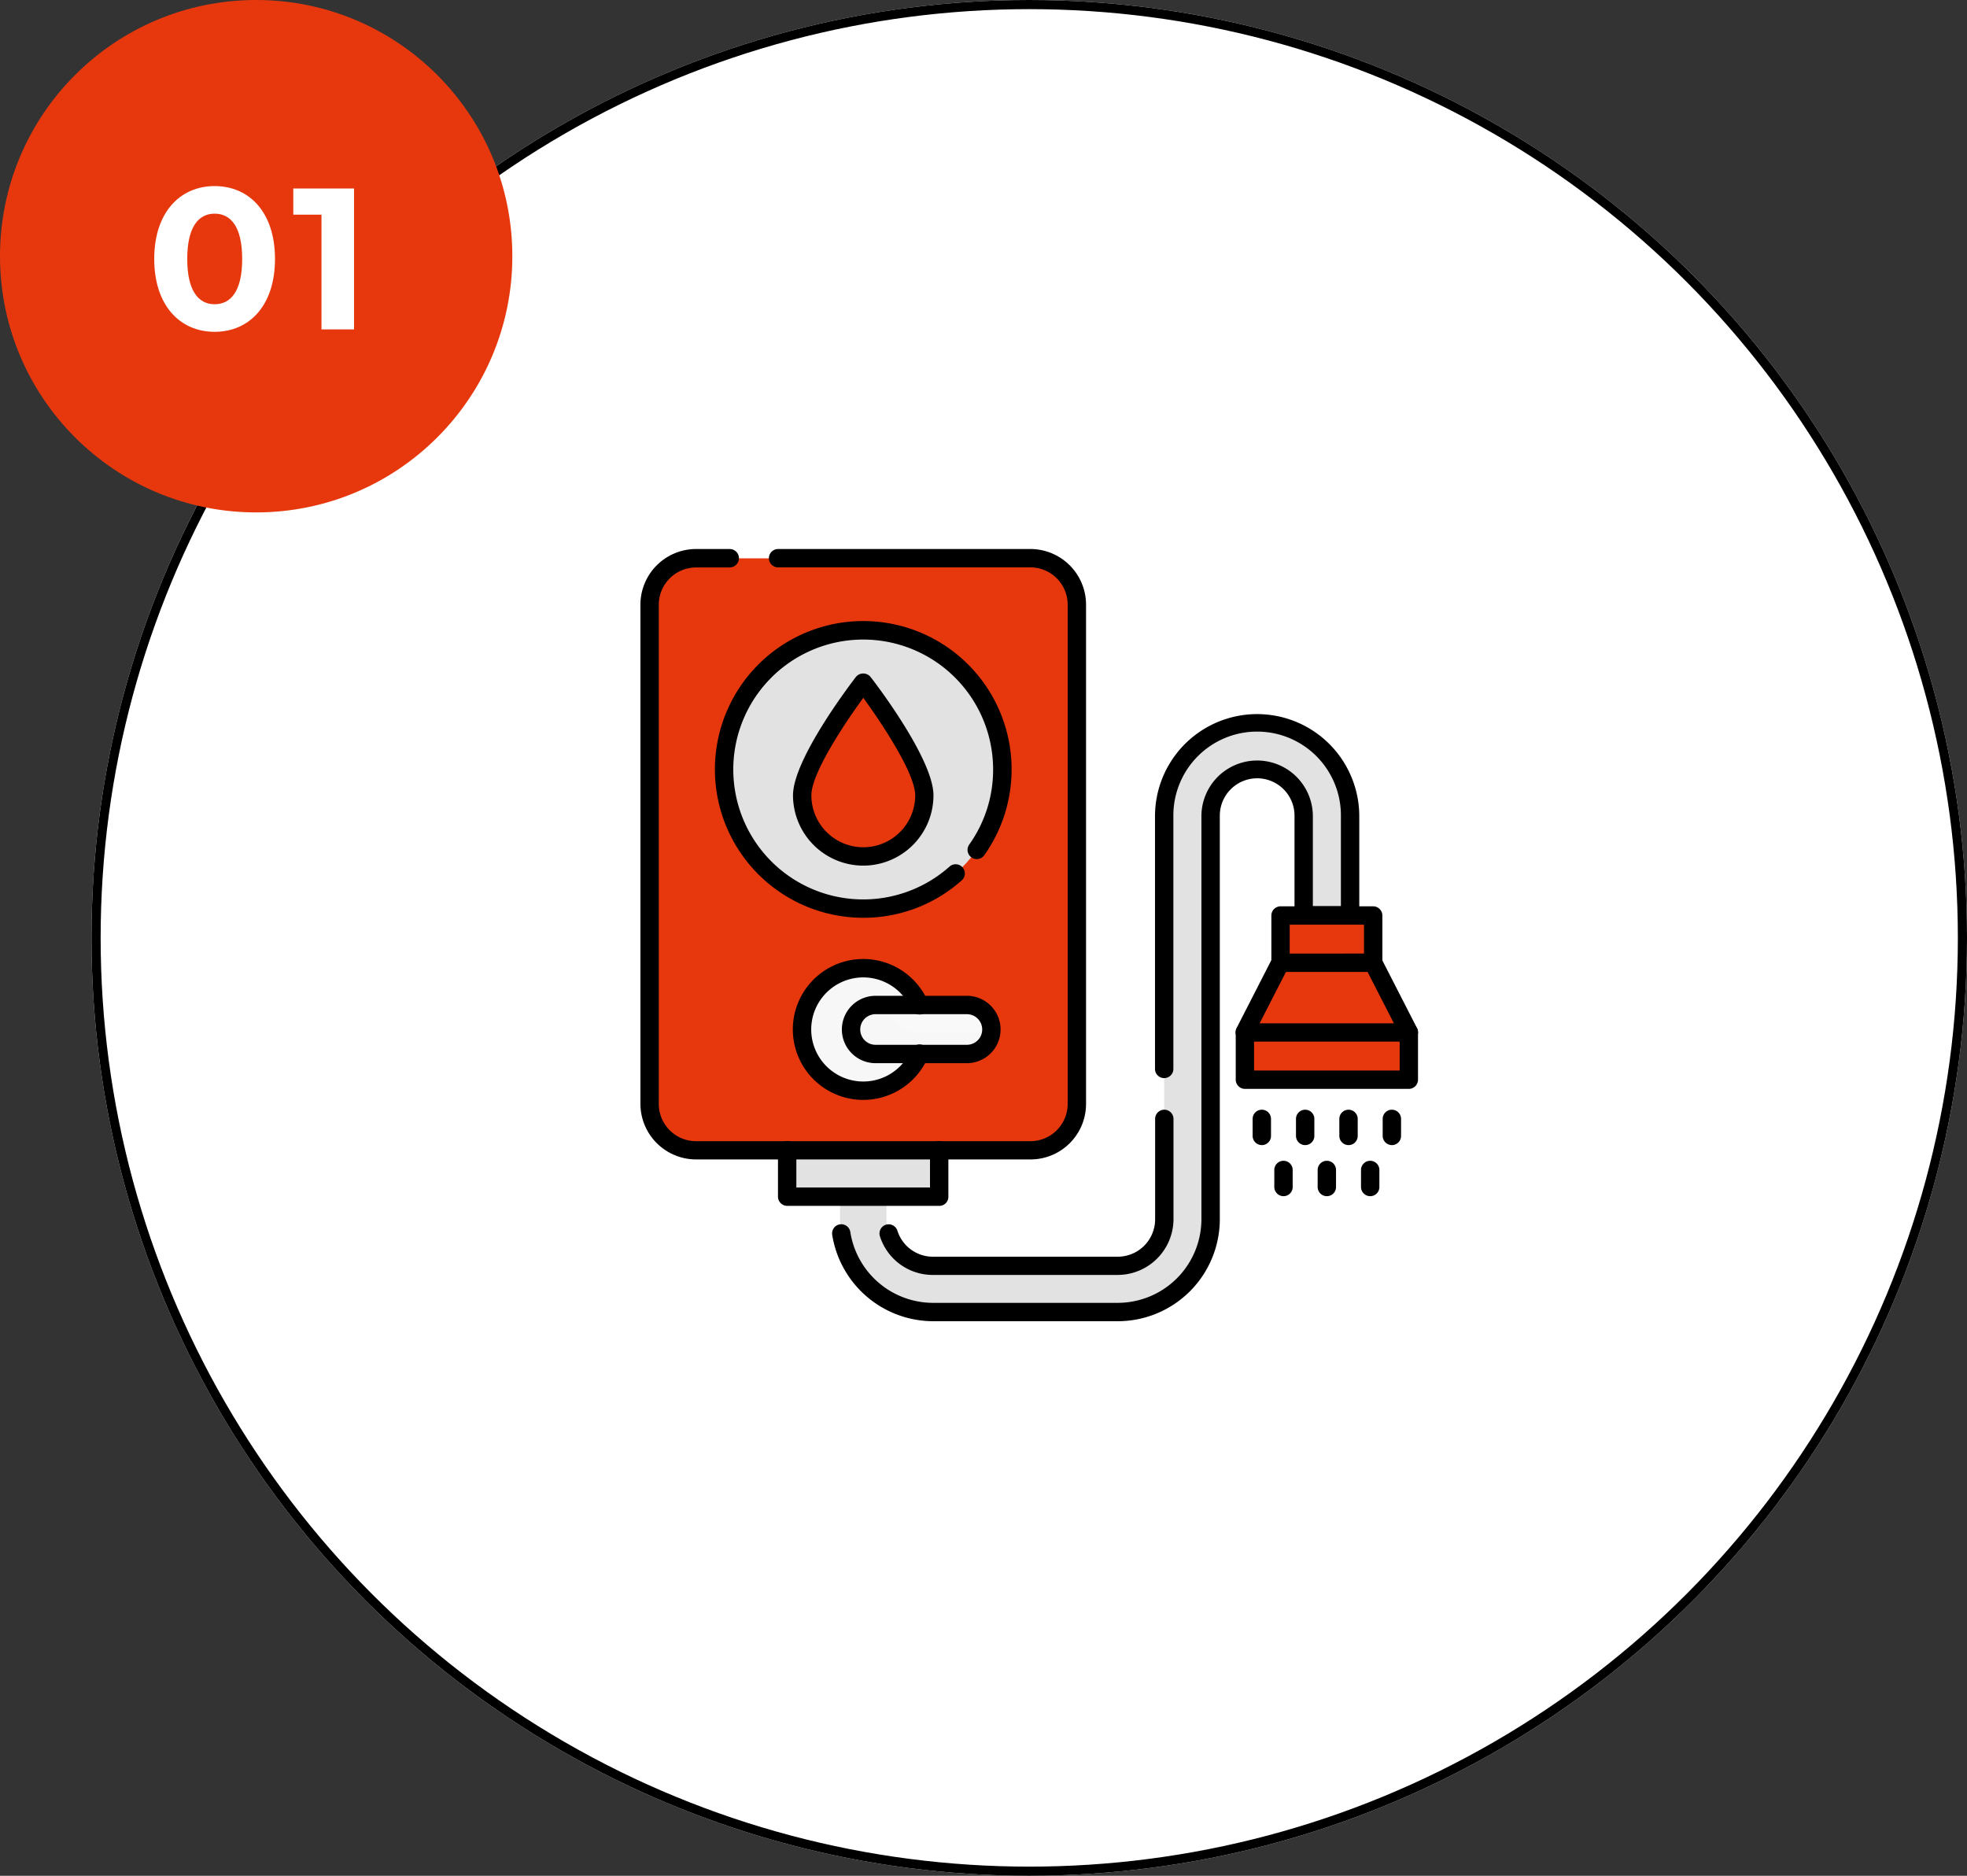 <svg xmlns="http://www.w3.org/2000/svg" width="215" height="205" viewBox="0 0 215 205">
  <rect x="0" y="0" width="215" height="205" fill="#333333" stroke="none"/>
  <g id="about_charm_img_01" transform="translate(-186 -4422)">
    <g transform="translate(196 4422)" fill="#fff" stroke="#000" stroke-width="1">
      <circle cx="102.5" cy="102.5" r="102.5" stroke="none"/>
      <circle cx="102.5" cy="102.5" r="102" fill="none"/>
    </g>
    <g id="shower-bag_7701436" transform="translate(254.75 4480.53)">
      <g transform="translate(2.254 2.487)">
        <g id="グループ_425" data-name="グループ 425">
          <path d="M43.628,2.23H7.073A5.067,5.067,0,0,0,2,7.29V61.848a5.078,5.078,0,0,0,5.073,5.073H43.628A5.078,5.078,0,0,0,48.7,61.848V7.29a5.058,5.058,0,0,0-5.073-5.06Z" transform="translate(-2 -2.23)" fill="#e7380d"/>
        </g>
        <g transform="translate(8.152 7.871)">
          <g transform="translate(0 0)">
            <circle cx="15.206" cy="15.206" r="15.206" fill="#e2e2e2"/>
          </g>
        </g>
        <g transform="translate(15.032 64.691)">
          <path d="M13.23,50.56H29.855v5.073H13.23Z" transform="translate(-13.23 -50.56)" fill="#e2e2e2"/>
        </g>
        <g transform="translate(20.814 18.03)">
          <path d="M63.14,15.7A10.171,10.171,0,0,0,52.981,25.859V69.9a5.084,5.084,0,0,1-5.086,5.086H27.709A5.084,5.084,0,0,1,22.623,69.9V67.434H17.55V69.9A10.171,10.171,0,0,0,27.709,80.057H47.894A10.171,10.171,0,0,0,58.054,69.9V25.859a5.086,5.086,0,1,1,10.173,0V36.7H73.3V25.859A10.18,10.18,0,0,0,63.14,15.7Z" transform="translate(-17.55 -15.7)" fill="#e2e2e2"/>
        </g>
        <g transform="translate(68.961 39.032)">
          <path d="M53.52,31.39H63.653v5.167H53.52Z" transform="translate(-53.52 -31.39)" fill="#e7380d"/>
        </g>
        <g transform="translate(65.066 51.801)">
          <path d="M50.61,40.93H68.533V46.1H50.61Z" transform="translate(-50.61 -40.93)" fill="#e7380d"/>
        </g>
        <g transform="translate(65.066 44.198)">
          <path d="M68.533,42.853H50.61l3.9-7.6H64.638Z" transform="translate(-50.61 -35.25)" fill="#e7380d"/>
        </g>
        <g transform="translate(22.019 48.816)">
          <path d="M31.112,44.054H21.127a2.677,2.677,0,1,1,0-5.354h9.985a2.677,2.677,0,1,1,0,5.354Z" transform="translate(-18.45 -38.7)" fill="#f8f7f7"/>
        </g>
        <g transform="translate(26.208 48.803)" opacity="0.25">
          <path d="M30.04,38.69H21.607a1.475,1.475,0,0,0-.027.241,2.685,2.685,0,0,0,2.677,2.677H32.69a1.475,1.475,0,0,0,.027-.241A2.676,2.676,0,0,0,30.04,38.69Z" transform="translate(-21.58 -38.69)" fill="#fff"/>
        </g>
        <g transform="translate(16.665 44.801)">
          <path d="M22.481,45.07a2.677,2.677,0,1,1,0-5.354h4.792a6.693,6.693,0,1,0,0,5.354Z" transform="translate(-14.45 -35.7)" fill="#f8f7f7"/>
        </g>
        <g transform="translate(16.665 13.573)">
          <g id="グループ_440" data-name="グループ 440">
            <path d="M27.809,24.7a6.679,6.679,0,0,1-13.359,0c0-3.694,6.679-12.328,6.679-12.328S27.809,21.017,27.809,24.7Z" transform="translate(-14.45 -12.37)" fill="#e7380d"/>
          </g>
        </g>
      </g>
      <g transform="translate(1.25 1.47)">
        <g id="グループ_449" data-name="グループ 449">
          <path d="M43.882,68.182H7.327A6.09,6.09,0,0,1,1.25,62.105V7.547A6.09,6.09,0,0,1,7.327,1.47h3.694a1.011,1.011,0,0,1,1,1,1.023,1.023,0,0,1-1,1.017H7.327A4.076,4.076,0,0,0,3.258,7.56V62.119a4.076,4.076,0,0,0,4.069,4.069H43.882a4.076,4.076,0,0,0,4.069-4.069V7.547a4.076,4.076,0,0,0-4.069-4.069H16.3a1,1,0,0,1,0-2.008H43.882a6.09,6.09,0,0,1,6.077,6.077V62.105A6.072,6.072,0,0,1,43.882,68.182Z" transform="translate(-1.25 -1.47)"/>
        </g>
        <g transform="translate(8.152 7.884)">
          <path d="M23.55,39.779a16.215,16.215,0,1,1,13.225-6.84,1.008,1.008,0,1,1-1.646-1.165,14.074,14.074,0,0,0,2.61-8.205,14.2,14.2,0,1,0-4.765,10.615,1,1,0,1,1,1.339,1.5A16.1,16.1,0,0,1,23.55,39.779Z" transform="translate(-7.34 -7.36)"/>
        </g>
        <g transform="translate(16.678 13.603)">
          <path d="M21.393,32.631a7.692,7.692,0,0,1-7.683-7.683c0-3.909,6.184-12.033,6.88-12.944a1.04,1.04,0,0,1,1.593,0c.709.91,6.88,9.035,6.88,12.944A7.681,7.681,0,0,1,21.393,32.631Zm0-18.338c-2.1,2.878-5.675,8.259-5.675,10.655a5.675,5.675,0,1,0,11.351,0C27.055,22.552,23.481,17.171,21.393,14.293Z" transform="translate(-13.71 -11.632)"/>
        </g>
        <g transform="translate(15.032 64.705)">
          <path d="M30.122,56.891H13.484a1.011,1.011,0,0,1-1-1V50.814a1,1,0,1,1,2.008,0v4.069H29.1V50.814a1,1,0,1,1,2.008,0v5.073A.983.983,0,0,1,30.122,56.891Z" transform="translate(-12.48 -49.81)"/>
        </g>
        <g transform="translate(20.951 18.043)">
          <path d="M48.114,81.3H27.929a11.2,11.2,0,0,1-11.016-9.45,1,1,0,1,1,1.981-.294,9.175,9.175,0,0,0,9.035,7.737H48.114a9.157,9.157,0,0,0,9.156-9.142V26.113a6.09,6.09,0,1,1,12.181,0v9.825h3.065V26.113a9.156,9.156,0,1,0-18.311,0V53.727a1,1,0,0,1-2.008,0V26.113a11.163,11.163,0,1,1,22.327,0V36.942a1.011,1.011,0,0,1-1,1H68.446a1.011,1.011,0,0,1-1-1V26.113a4.083,4.083,0,1,0-8.165,0V70.151A11.162,11.162,0,0,1,48.114,81.3Z" transform="translate(-16.902 -14.95)"/>
        </g>
        <g transform="translate(26.132 61.278)">
          <path d="M46.8,65.307H26.618a6.054,6.054,0,0,1-5.8-4.23,1,1,0,0,1,1.914-.6,4.069,4.069,0,0,0,3.9,2.838H46.817A4.09,4.09,0,0,0,50.9,59.23V48.254a1,1,0,1,1,2.008,0V59.23A6.113,6.113,0,0,1,46.8,65.307Z" transform="translate(-20.773 -47.25)"/>
        </g>
        <g transform="translate(68.961 39.045)">
          <path d="M63.907,37.815H53.774a1.011,1.011,0,0,1-1-1V31.644a1.011,1.011,0,0,1,1-1H63.907a1.011,1.011,0,0,1,1,1v5.167A1.011,1.011,0,0,1,63.907,37.815Zm-9.129-2.008H62.9V32.648H54.778Z" transform="translate(-52.77 -30.64)"/>
        </g>
        <g transform="translate(65.066 51.828)">
          <path d="M68.787,47.365H50.864a1.011,1.011,0,0,1-1-1V41.194a1.011,1.011,0,0,1,1-1H68.787a1.011,1.011,0,0,1,1,1v5.167A1.011,1.011,0,0,1,68.787,47.365ZM51.868,45.357H67.783V42.2H51.868Z" transform="translate(-49.86 -40.19)"/>
        </g>
        <g transform="translate(79.09 44.195)">
          <path d="M65.24,44.115a1.007,1.007,0,0,1-.9-.549l-3.9-7.616a1.006,1.006,0,0,1,1.794-.91l3.9,7.616a1,1,0,0,1-.442,1.352.912.912,0,0,1-.455.107Z" transform="translate(-60.338 -34.488)"/>
        </g>
        <g transform="translate(65.055 44.195)">
          <path d="M50.853,44.115a1.13,1.13,0,0,1-.455-.107,1.016,1.016,0,0,1-.442-1.352l3.9-7.616A1,1,0,0,1,55.2,34.6a1.016,1.016,0,0,1,.442,1.352l-3.9,7.616a.969.969,0,0,1-.9.549Z" transform="translate(-49.852 -34.488)"/>
        </g>
        <g transform="translate(66.913 61.278)">
          <g id="グループ_459" data-name="グループ 459">
            <path d="M52.244,51.118a1.011,1.011,0,0,1-1-1V48.254a1,1,0,1,1,2.008,0v1.861A1,1,0,0,1,52.244,51.118Z" transform="translate(-51.24 -47.25)"/>
          </g>
          <g transform="translate(4.738)">
            <path d="M55.784,51.118a1.011,1.011,0,0,1-1-1V48.254a1,1,0,1,1,2.008,0v1.861A1,1,0,0,1,55.784,51.118Z" transform="translate(-54.78 -47.25)"/>
          </g>
          <g transform="translate(9.477)">
            <path d="M59.324,51.118a1.011,1.011,0,0,1-1-1V48.254a1,1,0,0,1,2.008,0v1.861A1,1,0,0,1,59.324,51.118Z" transform="translate(-58.32 -47.25)"/>
          </g>
          <g transform="translate(14.215)">
            <path d="M62.864,51.118a1.011,1.011,0,0,1-1-1V48.254a1,1,0,1,1,2.008,0v1.861A1,1,0,0,1,62.864,51.118Z" transform="translate(-61.86 -47.25)"/>
          </g>
        </g>
        <g transform="translate(69.282 66.86)">
          <g id="グループ_464" data-name="グループ 464">
            <path d="M54.014,55.288a1.011,1.011,0,0,1-1-1V52.424a1,1,0,1,1,2.008,0v1.861A1,1,0,0,1,54.014,55.288Z" transform="translate(-53.01 -51.42)"/>
          </g>
          <g transform="translate(4.738)">
            <path d="M57.554,55.288a1.011,1.011,0,0,1-1-1V52.424a1,1,0,0,1,2.008,0v1.861A1,1,0,0,1,57.554,55.288Z" transform="translate(-56.55 -51.42)"/>
          </g>
          <g transform="translate(9.477)">
            <path d="M61.094,55.288a1.011,1.011,0,0,1-1-1V52.424a1,1,0,1,1,2.008,0v1.861A1,1,0,0,1,61.094,55.288Z" transform="translate(-60.09 -51.42)"/>
          </g>
        </g>
        <g transform="translate(22.019 48.83)">
          <path d="M31.366,45.312H21.381a3.681,3.681,0,1,1,0-7.362h9.985a3.681,3.681,0,0,1,0,7.362Zm-9.985-5.354a1.673,1.673,0,1,0,0,3.346h9.985a1.673,1.673,0,1,0,0-3.346Z" transform="translate(-17.7 -37.95)"/>
        </g>
        <g transform="translate(16.665 44.814)">
          <path d="M21.4,50.343a7.7,7.7,0,1,1,7.054-10.775,1.007,1.007,0,1,1-1.847.8,5.689,5.689,0,1,0,0,4.551,1.007,1.007,0,1,1,1.847.8A7.718,7.718,0,0,1,21.4,50.343Z" transform="translate(-13.7 -34.95)"/>
        </g>
      </g>
    </g>
    <circle cx="28" cy="28" r="28" transform="translate(186 4422)" fill="#e7380d"/>
    <path d="M7.458.264c3.806,0,6.6-2.882,6.6-7.964s-2.794-7.964-6.6-7.964c-3.784,0-6.6,2.882-6.6,7.964S3.674.264,7.458.264Zm0-3.014C5.7-2.75,4.466-4.2,4.466-7.7S5.7-12.65,7.458-12.65c1.782,0,3.014,1.452,3.014,4.95S9.24-2.75,7.458-2.75Zm8.6-12.65v2.86h3.08V0H22.7V-15.4Z" transform="translate(202 4458)" fill="#fff"/>
  </g>
</svg>

